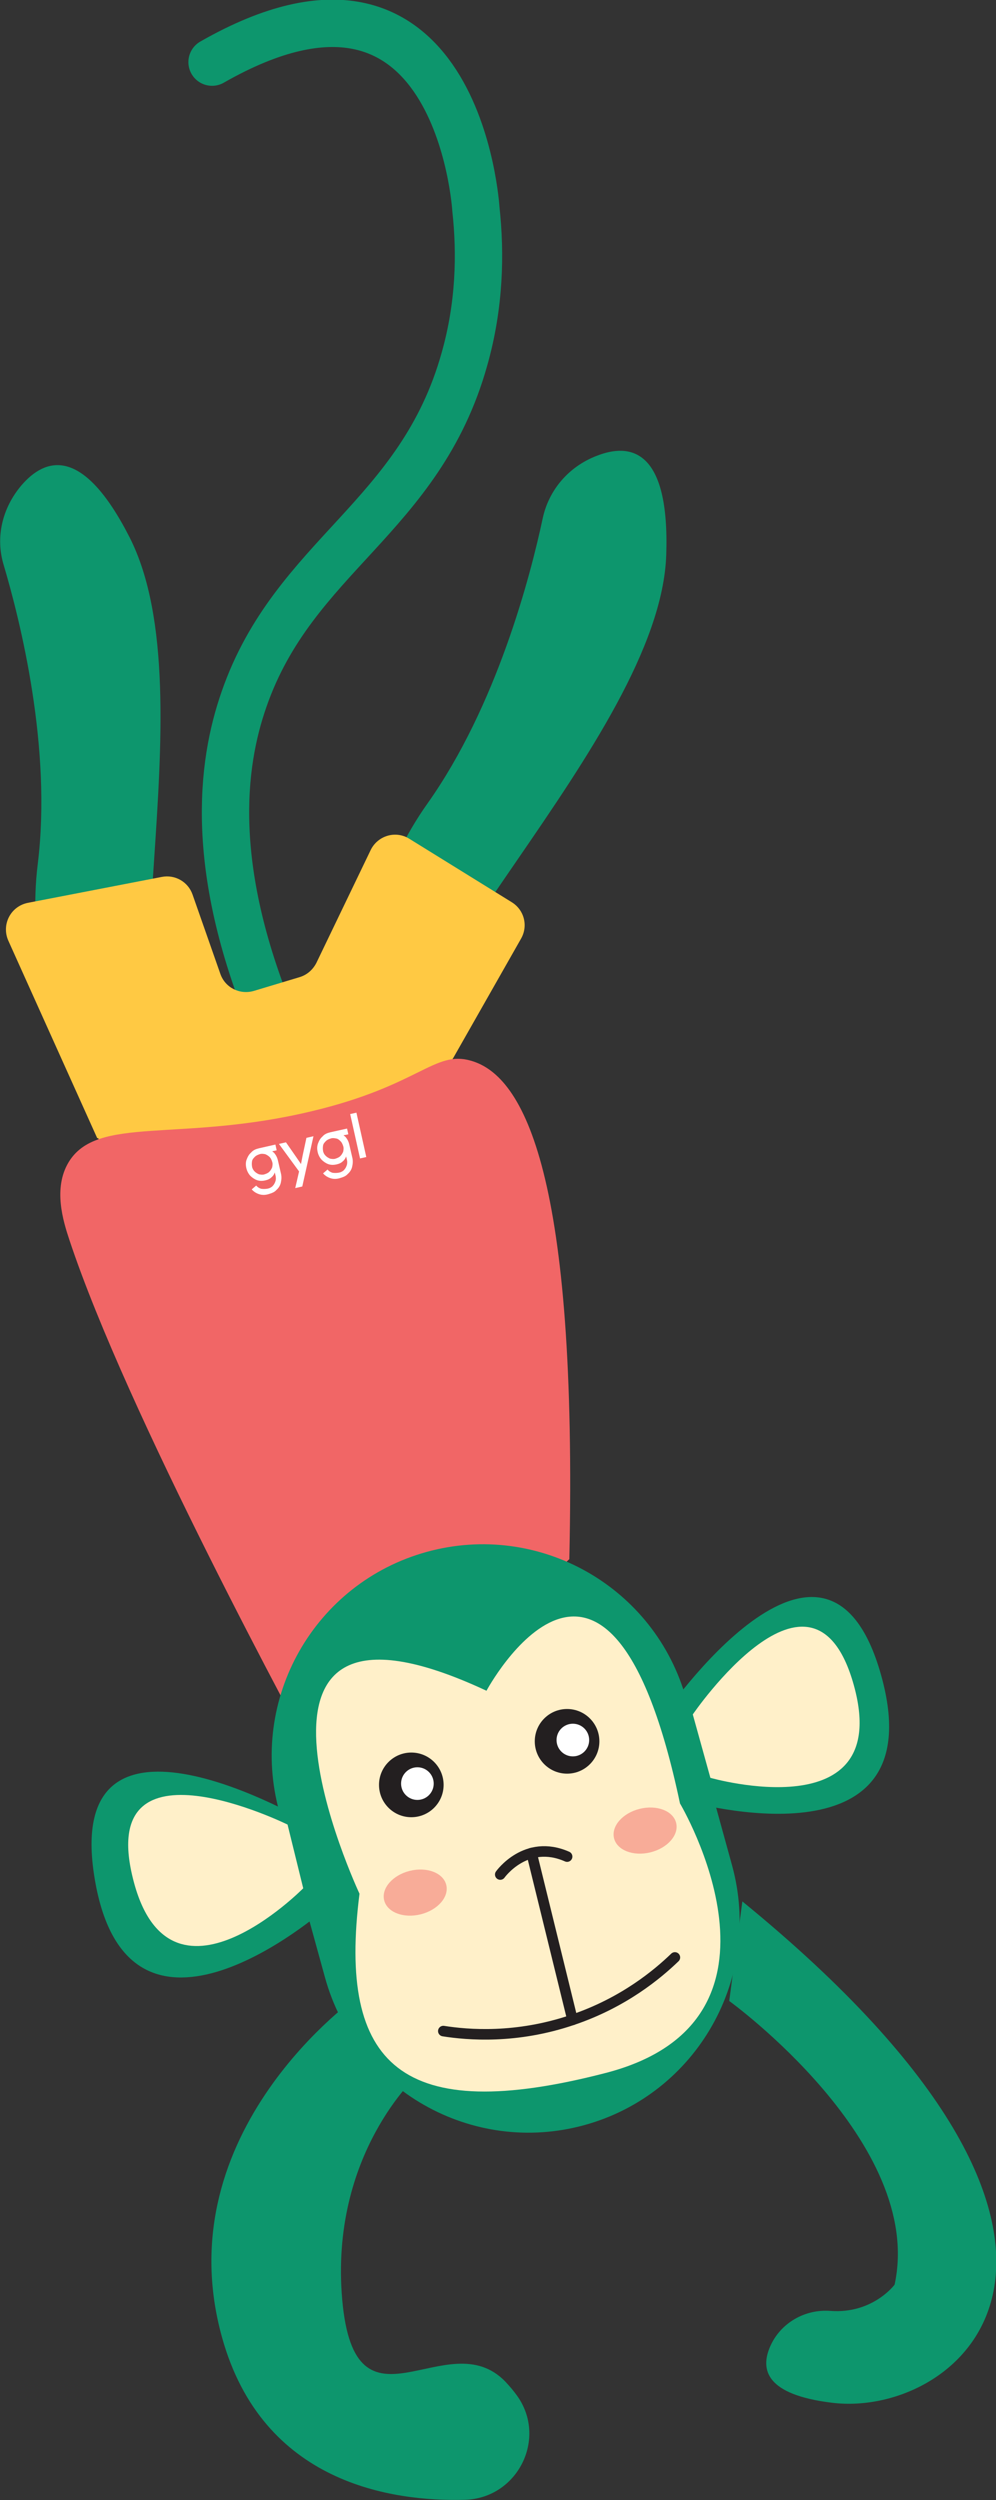 <svg xmlns="http://www.w3.org/2000/svg" fill="none" viewBox="0 0 195 489" height="489" width="195">
<rect x="0" y="0" width="195" height="489" fill="#333333" stroke="none"/>
<g clip-path="url(#clip0_329_1424)">
<path stroke-linecap="round" stroke-miterlimit="10" stroke-width="9.268" stroke="#0D966D" d="M54.042 201.513C40.641 170.14 43.334 149.475 47.78 136.763C57.548 108.647 82.221 101.32 90.925 70.26C93.931 59.678 94.119 49.596 93.179 40.954C93.179 40.954 89.798 -15.404 41.518 12.149"></path>
<path fill="#0D966D" d="M23.17 227.123C23.17 227.123 3.632 199.445 7.389 169.011C10.207 146.218 3.945 121.357 0.689 110.399C-0.876 105.139 0.376 99.44 4.196 94.931C8.83 89.546 16.156 87.041 25.361 105.076C41.392 136.574 18.473 205.519 36.32 215.538L23.232 227.186L23.17 227.123Z"></path>
<path fill="#0D966D" d="M69.322 216.792C69.322 216.792 65.628 182.538 83.725 157.115C97.251 138.015 103.826 112.779 106.268 101.32C107.458 95.872 111.278 91.3 116.789 89.171C123.426 86.541 131.129 87.856 130.44 108.521C129.25 144.465 70.324 196.503 81.095 214.099L69.322 216.792Z"></path>
<path fill="#FFC943" d="M19.034 222.616L1.626 183.98C0.248 180.849 2.064 177.279 5.446 176.59L31.683 171.518C34.251 171.017 36.818 172.458 37.695 174.962L43.143 190.492C44.082 193.185 46.963 194.625 49.718 193.811L58.673 191.118C60.113 190.68 61.24 189.678 61.929 188.363L72.575 166.258C73.952 163.44 77.459 162.376 80.152 164.066L100.19 176.465C102.632 177.968 103.446 181.099 102.006 183.604L88.793 206.836C88.543 207.274 88.23 207.65 87.917 207.963L70.759 224.871C70.07 225.56 69.13 226.061 68.191 226.248L30.181 234.64C27.864 235.141 25.547 234.076 24.419 232.01L19.41 222.992C19.41 222.992 19.285 222.742 19.222 222.616H19.034Z"></path>
<path fill="#0D966D" d="M70.258 390.313C70.258 390.313 32.248 416.739 43.457 457.129C51.41 485.81 76.833 489.316 90.986 488.941C101.318 488.69 107.267 476.918 101.193 468.526C100.566 467.65 99.815 466.773 99.001 465.896C87.604 453.936 69.507 478.295 67.002 449.803C64.497 421.311 81.78 405.843 81.78 405.843L70.321 390.439L70.258 390.313Z"></path>
<path fill="#F16666" d="M64 348.545C57.925 337.336 24.799 276.281 13.59 242.529C12.338 238.772 10.397 232.447 13.402 227.375C18.976 218.044 35.069 223.555 60.994 217.355C82.097 212.346 85.04 205.395 92.179 207.461C102.699 210.404 113.094 230.067 111.466 304.961L64.062 348.608L64 348.545Z"></path>
<path fill="#0D966D" d="M134.571 352.301C134.571 352.301 183.29 366.266 172.519 327.691C161.749 289.117 129.938 335.519 129.938 335.519"></path>
<path fill="#0D966D" d="M63.311 373.656C63.311 373.656 25.112 406.97 18.537 367.456C11.962 327.943 60.43 356.498 60.43 356.498"></path>
<path fill="#FFF0C9" d="M139.081 347.73C139.081 347.73 175.15 358.063 167.135 329.508C159.119 300.953 135.637 335.332 135.637 335.332"></path>
<path fill="#0D966D" d="M134.372 332.393C128.303 310.389 105.545 297.472 83.541 303.541C61.537 309.61 48.619 332.368 54.688 354.372L63.63 386.788C69.699 408.792 92.457 421.71 114.461 415.641C136.465 409.572 149.382 386.814 143.313 364.81L134.372 332.393Z"></path>
<path fill="#FFF0C9" d="M70.384 370.4C70.384 370.4 39.575 304.711 95.245 330.699C95.245 330.699 119.103 286.301 133.13 352.741C133.13 352.741 158.429 395.198 118.539 405.467C78.588 415.8 66.126 404.027 70.384 370.4Z"></path>
<path fill="#FFF0C9" d="M59.366 369.335C59.366 369.335 33.002 396.074 25.989 367.269C18.913 338.463 56.297 356.874 56.297 356.874"></path>
<path stroke-linecap="round" stroke-miterlimit="10" stroke-width="2.066" stroke="#231F20" d="M97.943 366.644C97.943 366.644 102.953 359.568 111.031 363.137"></path>
<path stroke-linecap="round" stroke-miterlimit="10" stroke-width="2.066" stroke="#231F20" d="M104.076 362.449L112.092 395.075"></path>
<path stroke-linecap="round" stroke-miterlimit="10" stroke-width="2.066" stroke="#231F20" d="M86.795 397.265C91.554 398.016 101.072 398.83 112.094 395.073C122.113 391.692 128.751 386.118 132.132 382.862"></path>
<path fill="#F16666" d="M82.341 374.434C85.699 373.605 87.95 371.028 87.37 368.677C86.79 366.327 83.597 365.094 80.24 365.923C76.882 366.752 74.631 369.329 75.211 371.68C75.791 374.03 78.984 375.263 82.341 374.434Z" opacity="0.49"></path>
<path fill="#0D966D" d="M142.773 391.379C142.773 391.379 181.16 419.119 175.148 446.86C175.148 446.86 170.89 452.621 162.561 451.995C157.552 451.619 152.793 454.375 150.789 458.946C148.785 463.517 149.975 468.402 162.937 469.967C188.236 473.036 228.062 439.408 145.341 371.904L142.773 391.379Z"></path>
<path fill="#F16666" d="M127.349 362.305C130.707 361.475 132.958 358.898 132.378 356.548C131.797 354.197 128.605 352.964 125.247 353.793C121.89 354.622 119.638 357.2 120.219 359.55C120.799 361.9 123.991 363.134 127.349 362.305Z" opacity="0.49"></path>
<path fill="white" d="M69.781 217.631L68.559 217.903L70.491 226.582L71.713 226.31L69.781 217.631Z"></path>
<path fill="white" d="M64.629 221.489C64.003 221.614 63.502 221.864 63.126 222.303C62.688 222.679 62.437 223.18 62.249 223.68C62.062 224.244 62.062 224.745 62.187 225.309C62.312 225.872 62.563 226.373 62.938 226.811C63.314 227.187 63.752 227.5 64.253 227.688C64.754 227.876 65.318 227.876 65.882 227.751C66.445 227.626 66.821 227.438 67.134 227.125C67.447 226.874 67.635 226.561 67.76 226.185L67.885 226.686C68.011 227.125 68.011 227.563 67.885 227.939C67.76 228.314 67.572 228.627 67.322 228.878C67.071 229.128 66.696 229.316 66.257 229.379C65.819 229.442 65.443 229.442 65.067 229.379C64.692 229.254 64.379 229.066 64.128 228.753L63.251 229.504C63.627 229.943 64.128 230.256 64.692 230.443C65.255 230.631 65.882 230.631 66.508 230.443C67.134 230.256 67.698 230.068 68.073 229.629C68.512 229.254 68.825 228.753 68.95 228.189C69.075 227.626 69.138 226.999 68.95 226.311L68.386 223.868C68.261 223.305 68.011 222.804 67.635 222.365C67.51 222.24 67.384 222.178 67.259 222.052L68.198 221.864L67.948 220.737L64.567 221.489H64.629ZM67.197 225.246C67.071 225.559 66.883 225.872 66.633 226.123C66.382 226.373 66.069 226.498 65.694 226.624C65.318 226.749 65.005 226.686 64.629 226.624C64.316 226.498 64.003 226.311 63.752 226.06C63.502 225.81 63.314 225.496 63.251 225.121C63.189 224.745 63.189 224.432 63.251 224.056C63.314 223.68 63.565 223.43 63.815 223.179C64.066 222.929 64.379 222.804 64.754 222.679C65.13 222.553 65.443 222.616 65.819 222.679C66.195 222.741 66.445 222.992 66.696 223.242C66.946 223.493 67.071 223.806 67.197 224.181C67.322 224.557 67.259 224.87 67.197 225.246Z"></path>
<path fill="white" d="M50.725 224.62H50.662C50.036 224.745 49.535 224.995 49.159 225.434C48.721 225.809 48.471 226.31 48.283 226.811C48.095 227.312 48.095 227.876 48.22 228.439C48.345 229.003 48.596 229.504 48.971 229.942C49.347 230.318 49.786 230.631 50.287 230.819C50.788 231.007 51.351 231.007 51.915 230.882C52.478 230.756 52.854 230.569 53.167 230.255C53.48 230.005 53.668 229.692 53.793 229.316L53.919 229.817C54.044 230.255 54.044 230.694 53.919 231.07C53.793 231.445 53.605 231.758 53.355 232.009C53.105 232.259 52.729 232.447 52.29 232.51C51.852 232.572 51.476 232.572 51.101 232.51C50.725 232.385 50.412 232.197 50.161 231.884L49.285 232.635C49.66 233.073 50.161 233.386 50.725 233.574C51.288 233.762 51.915 233.762 52.541 233.574C53.167 233.386 53.731 233.199 54.106 232.76C54.545 232.385 54.858 231.884 54.983 231.32C55.108 230.756 55.171 230.13 54.983 229.441L54.419 226.999C54.294 226.436 54.044 225.935 53.668 225.496C53.543 225.371 53.418 225.308 53.292 225.183L54.169 224.995L53.919 223.868L50.6 224.62H50.725ZM53.292 228.314C53.167 228.627 52.979 228.94 52.729 229.191C52.478 229.441 52.165 229.567 51.789 229.692C51.414 229.817 51.101 229.754 50.725 229.692C50.412 229.567 50.099 229.379 49.848 229.128C49.598 228.878 49.41 228.565 49.347 228.189C49.285 227.813 49.285 227.5 49.347 227.124C49.41 226.749 49.66 226.498 49.911 226.248C50.161 225.997 50.474 225.872 50.85 225.747C51.226 225.622 51.539 225.684 51.915 225.747C52.228 225.872 52.541 226.06 52.791 226.31C53.042 226.561 53.167 226.874 53.292 227.25C53.418 227.625 53.355 227.938 53.292 228.314Z"></path>
<path fill="white" d="M59.243 226.058L58.93 227.686L57.991 226.309L55.987 223.428L54.609 223.741L58.554 229.127L57.803 232.383L59.181 232.07L61.372 222.239L59.995 222.552L59.243 226.058Z"></path>
<path fill="#231F20" d="M80.528 355.435C84.021 355.435 86.852 352.603 86.852 349.11C86.852 345.617 84.021 342.786 80.528 342.786C77.035 342.786 74.203 345.617 74.203 349.11C74.203 352.603 77.035 355.435 80.528 355.435Z"></path>
<path fill="white" d="M81.719 352.053C83.483 352.053 84.913 350.623 84.913 348.86C84.913 347.096 83.483 345.666 81.719 345.666C79.955 345.666 78.525 347.096 78.525 348.86C78.525 350.623 79.955 352.053 81.719 352.053Z"></path>
<path fill="#231F20" d="M111.024 346.916C114.517 346.916 117.349 344.085 117.349 340.592C117.349 337.099 114.517 334.267 111.024 334.267C107.531 334.267 104.699 337.099 104.699 340.592C104.699 344.085 107.531 346.916 111.024 346.916Z"></path>
<path fill="white" d="M112.157 343.535C113.92 343.535 115.35 342.105 115.35 340.341C115.35 338.577 113.92 337.147 112.157 337.147C110.393 337.147 108.963 338.577 108.963 340.341C108.963 342.105 110.393 343.535 112.157 343.535Z"></path>
</g>
<defs>
<clipPath id="clip0_329_1424">
<rect fill="white" height="488.94" width="195"></rect>
</clipPath>
</defs>
</svg>
